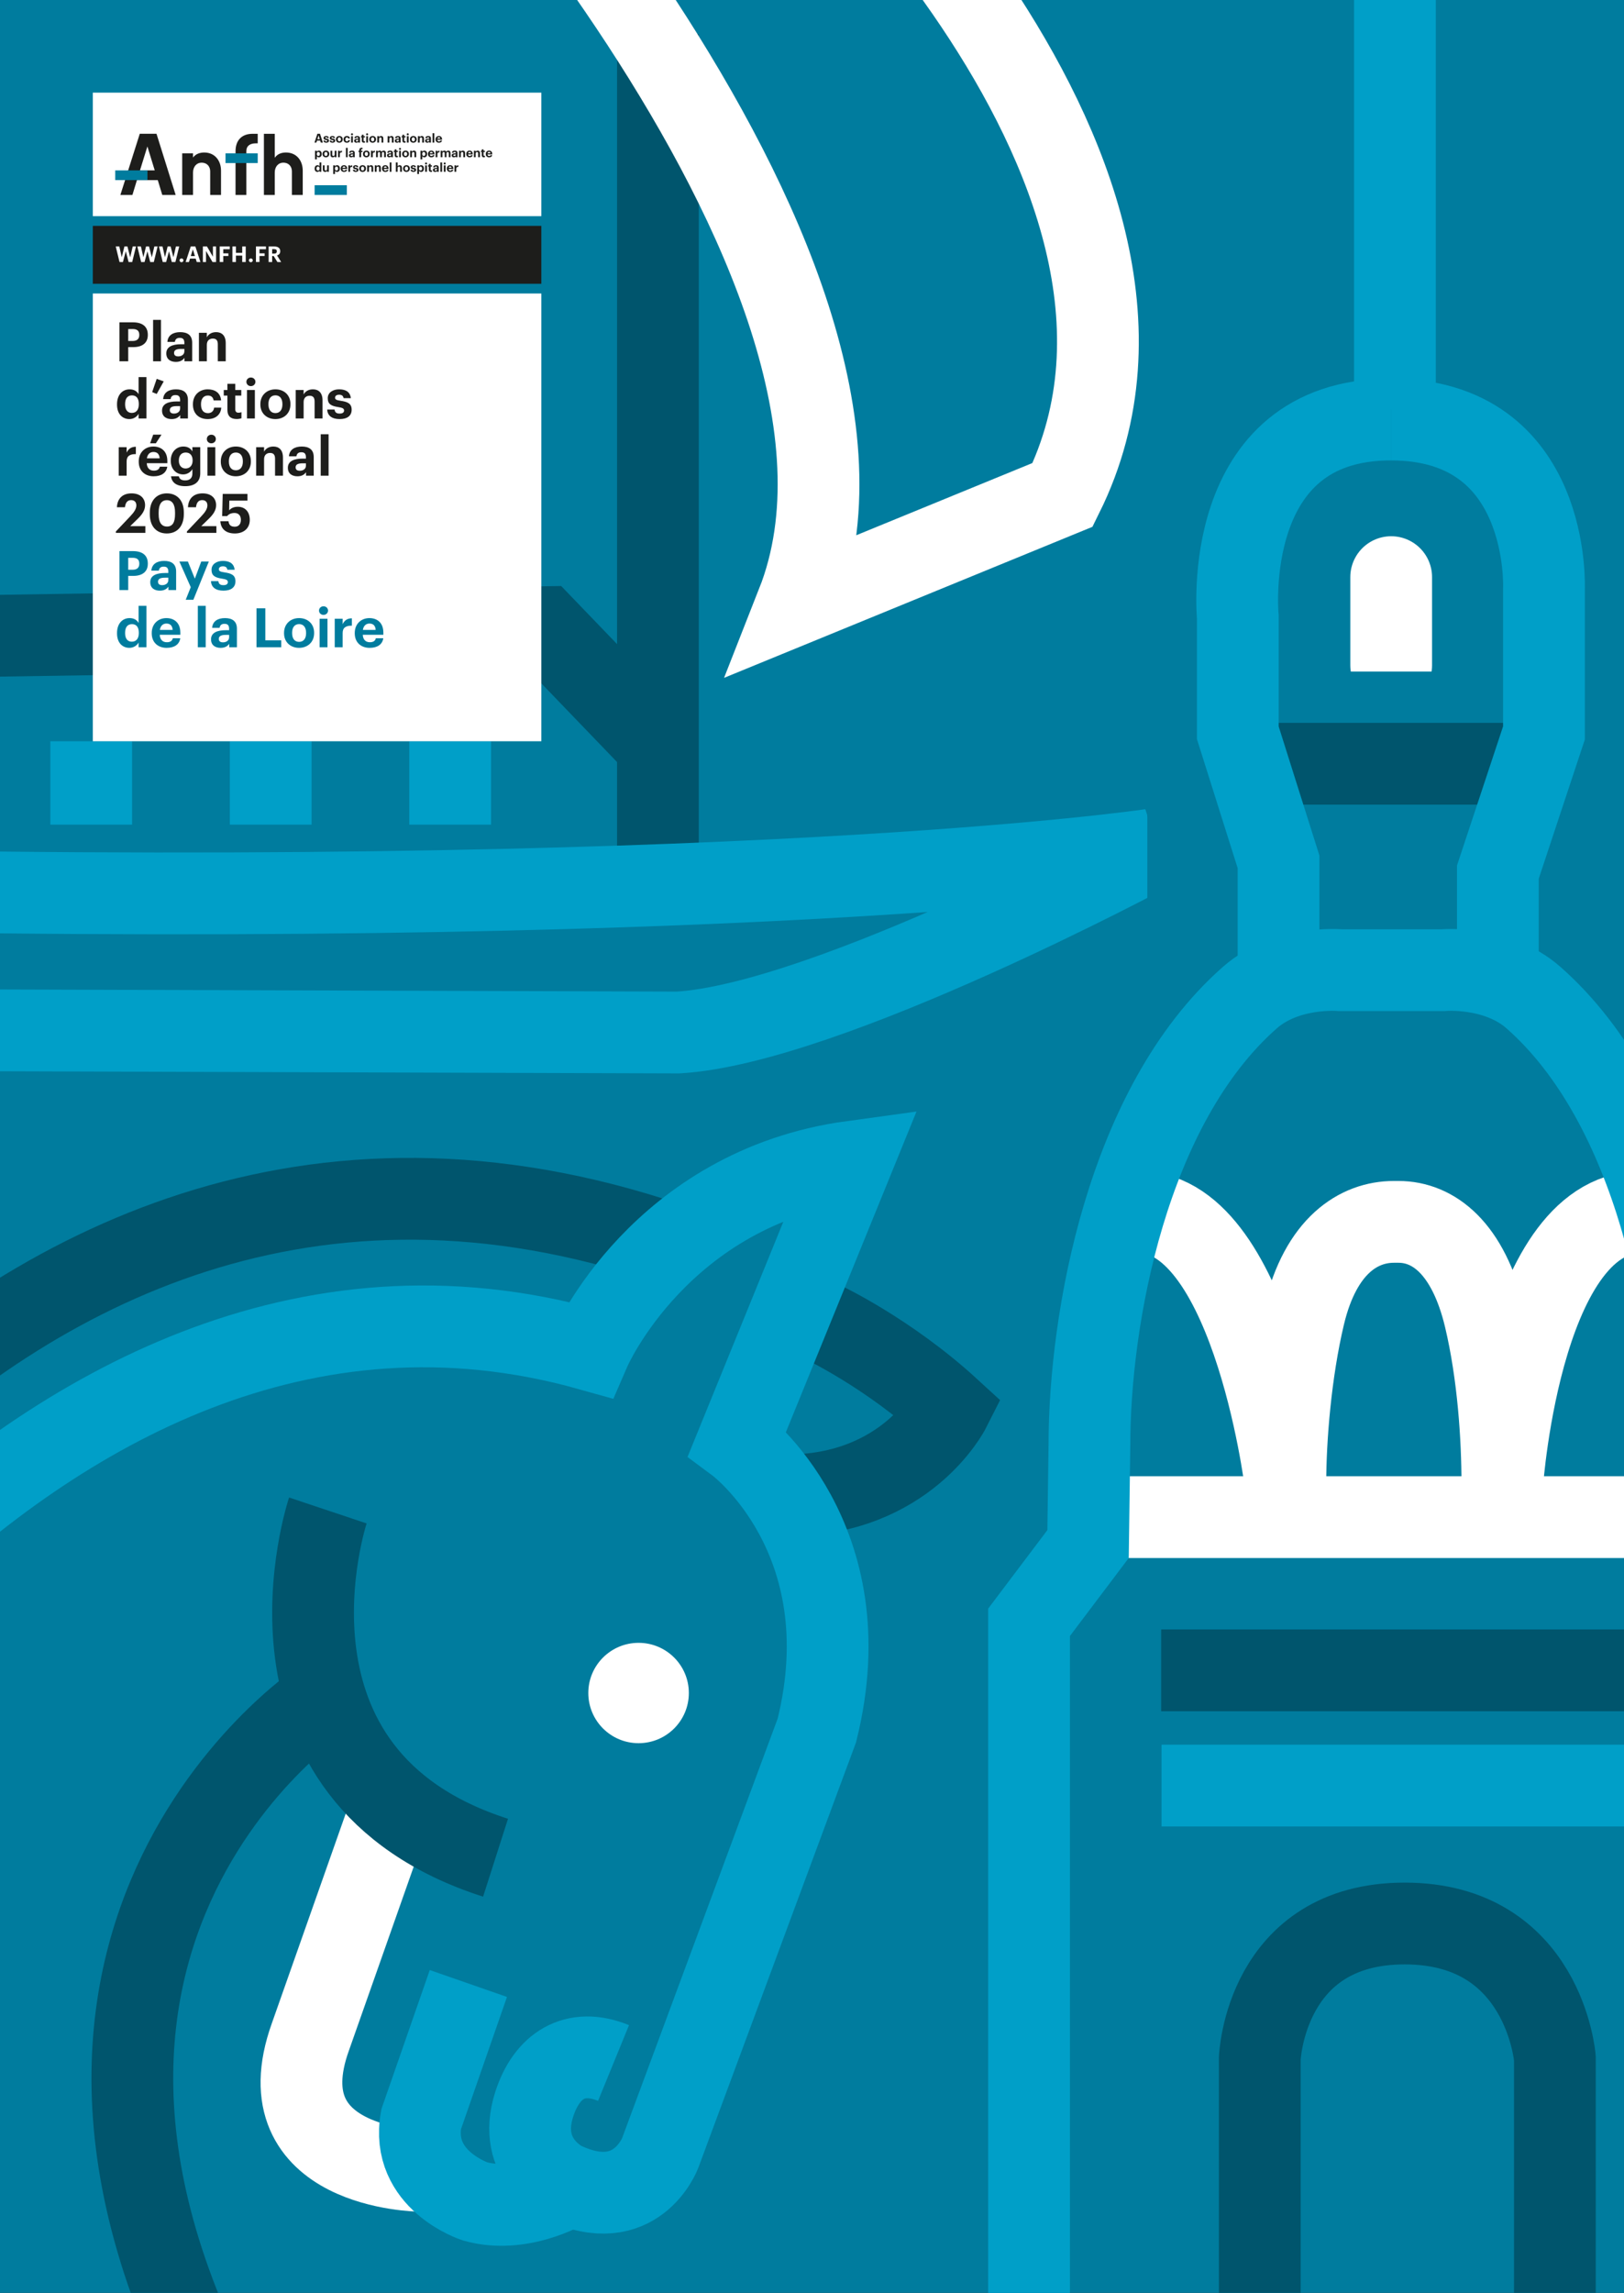 <?xml version="1.0" encoding="UTF-8"?>
<svg id="Calque_1" data-name="Calque 1" xmlns="http://www.w3.org/2000/svg" width="360" height="508" version="1.1" xmlns:xlink="http://www.w3.org/1999/xlink" viewBox="0 0 360 508">
  <rect x="0" y="0" width="360" height="508" fill="#333333" stroke="none"/>
  <defs>
    <clipPath id="clippath">
      <rect x="0" y="0" width="360" height="508" fill="none" stroke-width="0"/>
    </clipPath>
    <clipPath id="clippath-1">
      <rect x="0" y="0" width="360" height="508" fill="none" stroke-width="0"/>
    </clipPath>
    <clipPath id="clippath-2">
      <rect x="0" y="0" width="360" height="508" fill="none" stroke-width="0"/>
    </clipPath>
    <clipPath id="clippath-3">
      <rect x="0" y="0" width="360" height="508" fill="none" stroke-width="0"/>
    </clipPath>
    <clipPath id="clippath-4">
      <rect x="0" y="0" width="360" height="508" fill="none" stroke-width="0"/>
    </clipPath>
    <clipPath id="clippath-5">
      <rect x="0" y="0" width="360" height="508" fill="none" stroke-width="0"/>
    </clipPath>
    <clipPath id="clippath-6">
      <rect x="0" y="0" width="360" height="508" fill="none" stroke-width="0"/>
    </clipPath>
    <clipPath id="clippath-7">
      <rect x="0" y="0" width="360" height="508" fill="none" stroke-width="0"/>
    </clipPath>
  </defs>
  <g clip-path="url(#clippath)">
    <rect x="0" y="0" width="359.999" height="508" fill="#007c9e" stroke-width="0"/>
    <g clip-path="url(#clippath-1)">
      <line x1="309.222" y1="90.778" x2="309.222" y2="0" fill="none" stroke="#009fc8" stroke-width="18.122"/>
      <line x1="257.4" y1="370.079" x2="384" y2="370.079" fill="none" stroke="#00556d" stroke-width="18.122"/>
      <line x1="244.614" y1="336.137" x2="371.586" y2="336.137" fill="none" stroke="#fff" stroke-width="18.122"/>
      <path d="M250.214,268.668c26.877-3.502,34.72,59.818,34.72,59.818,0-9.647,1.159-24.477,4.161-37.091,3.696-15.53,12.177-20.678,19.877-20.678h1.046c7.699,0,15.449,5.735,19.144,21.265,3.002,12.614,3.871,26.856,3.871,36.504,0,0,4.469-63.319,33.117-59.818" fill="none" stroke="#fff" stroke-width="18.122"/>
      <path d="M279.264,512.932v-56.922s1.19-29.842,32.113-29.842,33.302,29.842,33.302,29.842v55.817" fill="none" stroke="#00556d" stroke-width="18.122"/>
      <path d="M307.709,252.974" fill="#009fc8" stroke-width="0"/>
    </g>
    <path d="M307.709,252.974" fill="none" stroke="#007c9e" stroke-width=".604"/>
    <g clip-path="url(#clippath-2)">
      <line x1="281.994" y1="169.214" x2="335.749" y2="169.214" fill="none" stroke="#00556d" stroke-linejoin="round" stroke-width="18.122"/>
      <path d="M388.971,530.407v-171.84l-13.177-16.471s-.276-20.517-.276-21.451c0-27.857-8.208-75.526-35.601-99.627-8.133-7.155-20.035-6.068-20.035-6.068h-22.773s-11.902-1.087-20.035,6.068c-27.248,23.973-35.577,71.258-35.577,99.182l-.3,21.897-13.083,17.338v172.996" fill="none" stroke="#009fc8" stroke-width="18.122"/>
      <path d="M283.422,217.265v-26.307l-9.032-28.61v-25.675s-4.205-43.728,33.933-43.728" fill="none" stroke="#009fc8" stroke-width="18.122"/>
      <path d="M332.038,212.963v-19.744l10.217-30.823v-31.919s1.715-37.531-33.933-37.531" fill="none" stroke="#009fc8" stroke-width="18.122"/>
    </g>
    <line x1="308.39" y1="127.868" x2="308.39" y2="147.408" fill="none" stroke="#fff" stroke-linecap="round" stroke-width="18.122"/>
    <rect x="296.176" y="148.79" width="24.467" height="10.498" fill="#007c9e" stroke-width="0"/>
    <g clip-path="url(#clippath-3)">
      <path d="M93.017,480.947s-34.699-.428-24.224-29.623l18.35-52.05" fill="none" stroke="#fff" stroke-width="18.122"/>
      <path d="M72.676,334.656s-19.633,58.749,37.175,76.936" fill="none" stroke="#00556d" stroke-width="18.122"/>
      <path d="M71.293,376.668s-87.379,57.838-9.936,174.89" fill="none" stroke="#00556d" stroke-width="18.122"/>
      <path d="M-96.647,408.908S-13.865,223.688,144.858,274.389" fill="none" stroke="#00556d" stroke-width="18.122"/>
      <path d="M182.054,292.78s14.639,6.802,28.453,19.462c0,0-9.659,19.071-36.075,19.071" fill="none" stroke="#00556d" stroke-width="18.122"/>
      <path d="M141.557,386.217c6.154,0,11.143-4.977,11.143-11.118s-4.989-11.118-11.143-11.118-11.143,4.977-11.143,11.118,4.989,11.118,11.143,11.118" fill="#fff" stroke-width="0"/>
      <path d="M-83.752,424.909S3.159,263.198,130.794,299.06c0,0,15.554-35.862,58.06-41.684l-25.408,62.35s28.258,20.995,17.631,63.671l-34.728,93.623s-5.332,14.181-21.52,6.532c0,0-10.372-4.951-6.409-17.317,2.747-8.571,9.042-12.654,17.586-9.16" fill="none" stroke="#009fc8" stroke-width="18.122"/>
      <path d="M125.293,484.746s-9.942,5.846-20.022,2.974c0,0-14.356-4.67-11.913-18.175l10.469-30.086" fill="none" stroke="#009fc8" stroke-width="18.122"/>
      <line x1="257.486" y1="395.61" x2="396.921" y2="395.61" fill="none" stroke="#009fc8" stroke-width="18.122"/>
      <line x1="20.22" y1="164.231" x2="20.22" y2="182.704" fill="none" stroke="#009fc8" stroke-width="18.122"/>
    </g>
    <line x1="60.006" y1="164.231" x2="60.006" y2="182.704" fill="none" stroke="#009fc8" stroke-width="18.122"/>
    <line x1="99.791" y1="164.231" x2="99.791" y2="182.704" fill="none" stroke="#009fc8" stroke-width="18.122"/>
    <g clip-path="url(#clippath-4)">
      <polyline points="145.845 191.088 145.845 165.185 120.598 138.955 -10.969 141.023 -19.07 191.088" fill="none" stroke="#00556d" stroke-width="18.122"/>
      <line x1="145.845" y1="161.514" x2="145.845" y2="7.546" fill="none" stroke="#00556d" stroke-width="18.122"/>
      <path d="M235.561,109.635c36.402-73.524-66.07-162.357-66.07-162.357l-84.261-14.268s121.37,124.838,91.485,200.739l58.846-24.114Z" fill="none" stroke="#fff" stroke-width="18.122"/>
      <path d="M-44.139,228.147l194.489.613c33.065-1.985,104.875-40.514,104.875-40.514,0,0-92.587,13.893-315.721,8.418" fill="none" stroke="#009fc8" stroke-width="18.122"/>
    </g>
    <rect x="254.333" y="179.445" width="6.253" height="25.315" fill="#007c9e" stroke-width="0"/>
    <rect x="20.572" y="20.525" width="99.428" height="27.367" fill="#fff" stroke-width="0"/>
    <rect x="20.572" y="65.026" width="99.428" height="99.205" fill="#fff" stroke-width="0"/>
    <g clip-path="url(#clippath-5)">
      <path d="M42.789,43.189h-2.401v-9.214h2.401v.921c.61-.792,1.496-1.105,2.493-1.105,2.29,0,3.713,1.732,3.713,4.036v5.362h-2.401v-5.215c0-1.087-.702-1.935-1.903-1.935-1.109,0-1.903.885-1.903,2.211v4.939Z" fill="#1d1d1b" stroke-width="0"/>
      <path d="M60.904,43.189h-2.401v-13.545h2.401v5.308c.591-.83,1.477-1.162,2.493-1.162,2.29,0,3.713,1.732,3.713,4.036v5.362h-2.402v-5.215c0-1.087-.702-1.935-1.902-1.935-1.109,0-1.903.885-1.903,2.211v4.939Z" fill="#1d1d1b" stroke-width="0"/>
    </g>
    <path d="M32.672,32.444l1.629,5.308h-3.273l1.644-5.308ZM38.938,43.188l-4.247-13.551h-3.705l-4.299,13.551h2.668l1-3.284h4.62l.996,3.284h2.967Z" fill="#1d1d1b" stroke-width="0"/>
    <g clip-path="url(#clippath-6)">
      <path d="M52.212,33.974v-.461c0-2.395,1.348-3.87,3.786-3.87h1.132v2.119h-.441c-1.182,0-2.077.498-2.077,1.732v9.693h-2.401v-7.052" fill="#1d1d1b" stroke-width="0"/>
    </g>
    <rect x="49.99" y="33.973" width="7.141" height="2.152" fill="#007c9e" stroke-width="0"/>
    <rect x="69.745" y="41.036" width="7.141" height="2.152" fill="#007c9e" stroke-width="0"/>
    <rect x="25.543" y="37.752" width="7.141" height="2.152" fill="#007c9e" stroke-width="0"/>
    <g clip-path="url(#clippath-7)">
      <path d="M100.744,38.063h.397v-.716c0-.273.17-.369.463-.366v-.369c-.233.003-.373.104-.463.295v-.273h-.397v1.429ZM99.457,37.194c.03-.202.151-.32.328-.32.189,0,.299.104.312.32h-.64ZM99.796,38.093c.392,0,.638-.172.685-.481h-.375c-.025.12-.115.2-.299.2-.216,0-.345-.137-.356-.375h1.032v-.109c0-.511-.329-.727-.698-.727-.416,0-.737.293-.737.743v.022c0,.457.315.727.747.727M98.572,36.44c.129,0,.227-.093.227-.216s-.099-.216-.227-.216c-.126,0-.225.093-.225.216s.099.216.225.216M98.378,38.063h.394v-1.429h-.394v1.429ZM97.611,38.063h.394v-2.077h-.394v2.077ZM96.559,37.817c-.145,0-.208-.069-.208-.173,0-.153.134-.202.364-.202h.154v.12c0,.159-.134.255-.31.255M96.441,38.093c.225,0,.351-.087.433-.202v.172h.386v-.932c0-.388-.249-.53-.599-.53s-.619.15-.644.489h.376c.016-.123.088-.202.244-.202.181,0,.233.093.233.262v.057h-.161c-.438,0-.745.126-.745.459,0,.301.219.427.479.427M95.532,38.09c.106,0,.186-.019.241-.038v-.306c-.047.019-.09.027-.151.027-.101,0-.158-.054-.158-.17v-.688h.301v-.281h-.301v-.309h-.395v.309h-.183v.281h.183v.724c0,.298.162.451.463.451M94.445,36.44c.129,0,.227-.093.227-.216s-.099-.216-.227-.216c-.126,0-.225.093-.225.216s.099.216.225.216M94.25,38.063h.394v-1.429h-.394v1.429ZM93.232,37.784c-.217,0-.354-.139-.354-.426v-.022c0-.287.143-.431.351-.431.2,0,.342.142.342.431v.022c0,.279-.12.426-.339.426M92.494,38.549h.397v-.705c.074.139.235.249.457.249.356,0,.625-.265.625-.738v-.022c0-.473-.274-.733-.625-.733-.21,0-.378.12-.457.257v-.224h-.397v1.915ZM91.64,38.093c.378,0,.603-.161.603-.47,0-.306-.197-.396-.556-.448-.208-.03-.276-.065-.276-.156,0-.088.074-.147.203-.147.137,0,.203.054.224.172h.365c-.036-.328-.274-.443-.592-.443-.293,0-.567.148-.567.445,0,.279.148.389.529.446.206.03.29.071.29.169s-.071.156-.224.156c-.173,0-.236-.074-.252-.203h-.37c.013.309.238.478.624.478M90.098,38.093c.431,0,.756-.287.756-.738v-.022c0-.445-.323-.733-.753-.733s-.756.293-.756.741v.022c0,.445.326.73.753.73M90.101,37.792c-.224,0-.351-.164-.351-.437v-.022c0-.273.132-.432.351-.432.222,0,.351.164.351.437v.019c0,.27-.129.434-.351.434M87.748,38.063h.397v-.825c0-.21.129-.314.299-.314.175,0,.252.093.252.287v.853h.397v-.91c0-.383-.2-.552-.482-.552-.238,0-.394.118-.466.259v-.874h-.397v2.077ZM86.384,38.063h.394v-2.077h-.394v2.077ZM85.086,37.194c.03-.202.151-.32.328-.32.189,0,.299.104.312.32h-.64ZM85.425,38.093c.392,0,.639-.172.685-.481h-.375c-.025.12-.115.2-.299.2-.216,0-.345-.137-.356-.375h1.032v-.109c0-.511-.328-.727-.698-.727-.416,0-.737.293-.737.743v.022c0,.457.315.727.747.727M83.081,38.063h.397v-.825c0-.21.129-.314.299-.314.175,0,.252.093.252.287v.853h.397v-.91c0-.383-.2-.552-.482-.552-.238,0-.394.118-.466.259v-.226h-.397v1.429ZM81.396,38.063h.397v-.825c0-.21.129-.314.299-.314.175,0,.252.093.252.287v.853h.397v-.91c0-.383-.2-.552-.482-.552-.238,0-.394.118-.466.259v-.226h-.397v1.429ZM80.375,38.093c.43,0,.756-.287.756-.738v-.022c0-.445-.323-.733-.753-.733s-.756.293-.756.741v.022c0,.445.325.73.753.73M80.378,37.792c-.225,0-.351-.164-.351-.437v-.022c0-.273.131-.432.351-.432.221,0,.35.164.35.437v.019c0,.27-.129.434-.35.434M78.855,38.093c.378,0,.603-.161.603-.47,0-.306-.197-.396-.556-.448-.208-.03-.276-.065-.276-.156,0-.088.074-.147.203-.147.137,0,.203.054.225.172h.364c-.036-.328-.274-.443-.591-.443-.293,0-.567.148-.567.445,0,.279.148.389.529.446.206.03.29.071.29.169s-.071.156-.224.156c-.172,0-.236-.074-.252-.203h-.37c.013.309.238.478.624.478M77.215,38.063h.397v-.716c0-.273.17-.369.463-.366v-.369c-.233.003-.373.104-.463.295v-.273h-.397v1.429ZM75.927,37.194c.03-.202.151-.32.329-.32.189,0,.298.104.312.32h-.641ZM76.267,38.093c.391,0,.638-.172.685-.481h-.376c-.024.12-.115.2-.298.2-.217,0-.345-.137-.356-.375h1.032v-.109c0-.511-.328-.727-.698-.727-.417,0-.737.293-.737.743v.022c0,.457.315.727.748.727M74.599,37.784c-.217,0-.354-.139-.354-.426v-.022c0-.287.143-.431.351-.431.2,0,.342.142.342.431v.022c0,.279-.12.426-.339.426M73.862,38.549h.397v-.705c.074.139.235.249.457.249.356,0,.625-.265.625-.738v-.022c0-.473-.274-.733-.625-.733-.21,0-.378.12-.457.257v-.224h-.397v1.915ZM72.054,38.093c.236,0,.381-.109.455-.254v.224h.394v-1.429h-.394v.839c0,.211-.131.314-.299.314-.169,0-.249-.093-.249-.287v-.866h-.394v.921c0,.374.208.538.487.538M70.488,37.784c-.197,0-.334-.139-.334-.424v-.022c0-.284.123-.434.345-.434.217,0,.342.145.342.429v.022c0,.29-.145.429-.353.429M70.37,38.093c.211,0,.386-.123.46-.268v.238h.394v-2.077h-.394v.861c-.079-.145-.222-.246-.452-.246-.359,0-.63.276-.63.746v.022c0,.475.274.724.622.724" fill="#1d1d1b" stroke-width="0"/>
      <path d="M108.087,33.958c.03-.202.151-.32.328-.32.189,0,.299.104.313.32h-.641ZM108.426,34.857c.392,0,.639-.173.685-.481h-.376c-.025.12-.115.199-.298.199-.217,0-.345-.136-.356-.374h1.032v-.109c0-.511-.328-.727-.699-.727-.416,0-.737.292-.737.743v.022c0,.456.315.727.747.727M107.257,34.854c.106,0,.186-.019.241-.038v-.306c-.047.019-.09.027-.151.027-.102,0-.159-.055-.159-.17v-.688h.302v-.282h-.302v-.309h-.394v.309h-.183v.282h.183v.724c0,.298.161.451.463.451M105.049,34.827h.397v-.825c0-.211.129-.314.299-.314.175,0,.252.093.252.287v.853h.397v-.91c0-.383-.2-.552-.482-.552-.238,0-.394.118-.466.259v-.227h-.397v1.429ZM103.763,33.958c.03-.202.151-.32.328-.32.189,0,.299.104.312.32h-.64ZM104.102,34.857c.392,0,.639-.173.685-.481h-.376c-.025.12-.115.199-.299.199-.216,0-.345-.136-.356-.374h1.032v-.109c0-.511-.328-.727-.698-.727-.416,0-.737.292-.737.743v.022c0,.456.315.727.747.727M101.758,34.827h.397v-.825c0-.211.129-.314.299-.314.175,0,.252.093.252.287v.853h.397v-.91c0-.383-.2-.552-.482-.552-.238,0-.394.118-.466.259v-.227h-.397v1.429ZM100.717,34.581c-.145,0-.209-.068-.209-.172,0-.153.134-.202.365-.202h.153v.12c0,.159-.134.254-.309.254M100.599,34.857c.224,0,.351-.087.432-.202v.172h.386v-.932c0-.389-.249-.53-.6-.53s-.619.15-.643.489h.375c.017-.123.088-.203.244-.203.181,0,.233.093.233.262v.057h-.161c-.438,0-.745.126-.745.459,0,.3.22.427.48.427M97.685,34.827h.397v-.845c0-.194.123-.292.276-.292.14,0,.225.082.225.265v.872h.394v-.845c0-.194.123-.292.276-.292.143,0,.225.082.225.265v.872h.394v-.915c0-.38-.206-.547-.471-.547-.181,0-.367.077-.482.249-.069-.17-.211-.249-.4-.249-.213,0-.366.118-.438.252v-.219h-.397v1.429ZM96.565,34.827h.397v-.716c0-.273.169-.369.463-.366v-.369c-.233.003-.373.104-.463.295v-.273h-.397v1.429ZM95.277,33.958c.03-.202.151-.32.329-.32.189,0,.298.104.312.32h-.641ZM95.617,34.857c.391,0,.638-.173.685-.481h-.375c-.025.12-.116.199-.299.199-.217,0-.345-.136-.356-.374h1.033v-.109c0-.511-.329-.727-.698-.727-.417,0-.737.292-.737.743v.022c0,.456.315.727.748.727M93.949,34.548c-.217,0-.353-.139-.353-.427v-.022c0-.287.142-.431.35-.431.2,0,.342.142.342.431v.022c0,.279-.12.427-.339.427M93.212,35.313h.397v-.705c.074.139.236.249.457.249.356,0,.625-.265.625-.738v-.022c0-.473-.274-.733-.625-.733-.21,0-.377.12-.457.257v-.224h-.397v1.916ZM90.92,34.827h.397v-.825c0-.211.128-.314.298-.314.175,0,.252.093.252.287v.853h.397v-.91c0-.383-.2-.552-.483-.552-.238,0-.394.118-.465.259v-.227h-.397v1.429ZM89.898,34.857c.43,0,.756-.287.756-.738v-.022c0-.446-.324-.733-.754-.733s-.756.292-.756.74v.022c0,.446.326.73.754.73M89.901,34.556c-.224,0-.351-.164-.351-.437v-.022c0-.273.132-.432.351-.432.222,0,.351.164.351.437v.019c0,.271-.129.434-.351.434M88.668,33.204c.129,0,.227-.093.227-.216s-.099-.216-.227-.216c-.126,0-.224.093-.224.216s.099.216.224.216M88.474,34.827h.394v-1.429h-.394v1.429ZM87.953,34.854c.107,0,.186-.019.241-.038v-.306c-.047.019-.091.027-.151.027-.102,0-.159-.055-.159-.17v-.688h.301v-.282h-.301v-.309h-.394v.309h-.184v.282h.184v.724c0,.298.161.451.463.451M86.39,34.581c-.145,0-.208-.068-.208-.172,0-.153.134-.202.364-.202h.154v.12c0,.159-.134.254-.31.254M86.272,34.857c.225,0,.351-.087.433-.202v.172h.386v-.932c0-.389-.249-.53-.599-.53s-.619.15-.644.489h.376c.016-.123.088-.203.244-.203.181,0,.233.093.233.262v.057h-.161c-.438,0-.745.126-.745.459,0,.3.219.427.479.427M83.358,34.827h.397v-.845c0-.194.123-.292.277-.292.14,0,.224.082.224.265v.872h.394v-.845c0-.194.123-.292.277-.292.142,0,.224.082.224.265v.872h.394v-.915c0-.38-.205-.547-.471-.547-.181,0-.367.077-.482.249-.068-.17-.211-.249-.4-.249-.213,0-.367.118-.438.252v-.219h-.397v1.429ZM82.237,34.827h.397v-.716c0-.273.17-.369.463-.366v-.369c-.233.003-.373.104-.463.295v-.273h-.397v1.429ZM81.216,34.857c.43,0,.756-.287.756-.738v-.022c0-.446-.323-.733-.753-.733s-.756.292-.756.74v.022c0,.446.325.73.753.73M81.219,34.556c-.225,0-.351-.164-.351-.437v-.022c0-.273.131-.432.351-.432.221,0,.35.164.35.437v.019c0,.271-.129.434-.35.434M79.655,34.827h.394v-1.148h.312v-.282h-.312v-.175c0-.109.052-.188.178-.188.057,0,.107.011.145.025v-.298c-.063-.019-.12-.027-.206-.027-.317,0-.512.167-.512.5v.164h-.189v.282h.189v1.148ZM77.94,34.581c-.146,0-.209-.068-.209-.172,0-.153.134-.202.365-.202h.153v.12c0,.159-.134.254-.309.254M77.823,34.857c.224,0,.35-.087.432-.202v.172h.386v-.932c0-.389-.249-.53-.6-.53s-.619.15-.643.489h.375c.016-.123.088-.203.244-.203.181,0,.233.093.233.262v.057h-.161c-.438,0-.745.126-.745.459,0,.3.22.427.48.427M76.68,34.827h.394v-2.077h-.394v2.077ZM74.941,34.827h.397v-.716c0-.273.17-.369.463-.366v-.369c-.232.003-.372.104-.463.295v-.273h-.397v1.429ZM73.742,34.857c.235,0,.38-.109.455-.254v.224h.394v-1.429h-.394v.839c0,.21-.132.314-.299.314-.17,0-.249-.093-.249-.287v-.867h-.394v.921c0,.374.208.538.487.538M72.243,34.857c.43,0,.756-.287.756-.738v-.022c0-.446-.323-.733-.753-.733s-.756.292-.756.74v.022c0,.446.326.73.753.73M72.246,34.556c-.224,0-.351-.164-.351-.437v-.022c0-.273.132-.432.351-.432.222,0,.351.164.351.437v.019c0,.271-.129.434-.351.434M70.57,34.548c-.216,0-.353-.139-.353-.427v-.022c0-.287.143-.431.351-.431.2,0,.342.142.342.431v.022c0,.279-.12.427-.34.427M69.833,35.313h.397v-.705c.074.139.235.249.457.249.356,0,.625-.265.625-.738v-.022c0-.473-.274-.733-.625-.733-.211,0-.378.12-.457.257v-.224h-.397v1.916Z" fill="#1d1d1b" stroke-width="0"/>
      <path d="M96.956,30.722c.03-.202.151-.32.329-.32.189,0,.298.104.312.32h-.641ZM97.296,31.621c.391,0,.638-.173.685-.481h-.375c-.025.12-.116.199-.299.199-.217,0-.345-.136-.356-.374h1.033v-.109c0-.511-.329-.727-.698-.727-.417,0-.737.293-.737.743v.022c0,.456.315.727.748.727M95.88,31.59h.394v-2.077h-.394v2.077ZM94.828,31.344c-.145,0-.208-.068-.208-.172,0-.153.134-.202.364-.202h.154v.12c0,.159-.134.254-.31.254M94.711,31.621c.224,0,.35-.088.432-.202v.172h.386v-.932c0-.389-.249-.53-.6-.53s-.619.15-.643.489h.375c.016-.123.088-.202.244-.202.181,0,.233.093.233.262v.057h-.161c-.438,0-.745.126-.745.459,0,.3.219.427.48.427M92.64,31.59h.397v-.825c0-.21.129-.314.299-.314.175,0,.252.093.252.287v.853h.397v-.91c0-.383-.2-.552-.482-.552-.238,0-.394.118-.466.259v-.227h-.397v1.429ZM91.618,31.621c.43,0,.756-.287.756-.738v-.022c0-.445-.323-.733-.753-.733s-.756.293-.756.74v.022c0,.445.326.73.753.73M91.621,31.32c-.224,0-.351-.164-.351-.437v-.022c0-.273.132-.432.351-.432.222,0,.351.164.351.437v.019c0,.271-.129.435-.351.435M90.388,29.967c.129,0,.227-.093.227-.216s-.099-.216-.227-.216c-.126,0-.224.093-.224.216s.099.216.224.216M90.194,31.59h.394v-1.429h-.394v1.429ZM89.674,31.618c.107,0,.186-.019.241-.038v-.306c-.047.019-.09.027-.151.027-.101,0-.158-.055-.158-.17v-.688h.301v-.282h-.301v-.308h-.394v.308h-.184v.282h.184v.724c0,.298.161.451.463.451M88.11,31.344c-.145,0-.208-.068-.208-.172,0-.153.134-.202.364-.202h.154v.12c0,.159-.134.254-.31.254M87.992,31.621c.225,0,.351-.088.433-.202v.172h.386v-.932c0-.389-.249-.53-.6-.53s-.619.15-.643.489h.376c.016-.123.088-.202.244-.202.181,0,.233.093.233.262v.057h-.162c-.438,0-.744.126-.744.459,0,.3.219.427.479.427M85.921,31.59h.397v-.825c0-.21.129-.314.299-.314.175,0,.252.093.252.287v.853h.397v-.91c0-.383-.2-.552-.482-.552-.238,0-.394.118-.466.259v-.227h-.397v1.429ZM83.629,31.59h.397v-.825c0-.21.129-.314.299-.314.175,0,.252.093.252.287v.853h.397v-.91c0-.383-.2-.552-.482-.552-.238,0-.394.118-.466.259v-.227h-.397v1.429ZM82.607,31.621c.43,0,.756-.287.756-.738v-.022c0-.445-.323-.733-.753-.733s-.756.293-.756.74v.022c0,.445.326.73.753.73M82.61,31.32c-.224,0-.351-.164-.351-.437v-.022c0-.273.132-.432.351-.432.222,0,.351.164.351.437v.019c0,.271-.129.435-.351.435M81.377,29.967c.129,0,.227-.093.227-.216s-.099-.216-.227-.216c-.126,0-.224.093-.224.216s.099.216.224.216M81.183,31.59h.394v-1.429h-.394v1.429ZM80.663,31.618c.107,0,.186-.019.241-.038v-.306c-.047.019-.09.027-.151.027-.101,0-.158-.055-.158-.17v-.688h.301v-.282h-.301v-.308h-.394v.308h-.184v.282h.184v.724c0,.298.161.451.463.451M79.099,31.344c-.145,0-.208-.068-.208-.172,0-.153.134-.202.364-.202h.154v.12c0,.159-.134.254-.31.254M78.981,31.621c.225,0,.351-.088.433-.202v.172h.386v-.932c0-.389-.249-.53-.599-.53s-.619.15-.644.489h.376c.016-.123.088-.202.244-.202.181,0,.233.093.233.262v.057h-.162c-.438,0-.744.126-.744.459,0,.3.219.427.479.427M78.031,29.967c.129,0,.227-.093.227-.216s-.099-.216-.227-.216c-.126,0-.225.093-.225.216s.099.216.225.216M77.836,31.59h.394v-1.429h-.394v1.429ZM76.891,31.621c.416,0,.663-.235.685-.574h-.359c-.019.183-.148.276-.307.276-.221,0-.35-.147-.35-.434v-.022c0-.273.137-.427.342-.427.161,0,.263.077.29.243h.375c-.036-.41-.342-.555-.674-.555-.408,0-.74.281-.74.743v.022c0,.468.318.727.737.727M75.22,31.621c.43,0,.756-.287.756-.738v-.022c0-.445-.323-.733-.753-.733s-.756.293-.756.74v.022c0,.445.326.73.753.73M75.223,31.32c-.225,0-.351-.164-.351-.437v-.022c0-.273.131-.432.351-.432.221,0,.35.164.35.437v.019c0,.271-.129.435-.35.435M73.701,31.621c.378,0,.602-.161.602-.47,0-.306-.197-.396-.556-.448-.209-.03-.277-.066-.277-.156,0-.088.074-.148.203-.148.137,0,.203.055.225.173h.364c-.036-.328-.274-.443-.591-.443-.293,0-.567.148-.567.445,0,.279.148.388.529.445.206.03.29.071.29.17s-.071.156-.224.156c-.172,0-.235-.074-.252-.202h-.37c.014.309.238.479.625.479M72.325,31.621c.378,0,.602-.161.602-.47,0-.306-.197-.396-.556-.448-.208-.03-.276-.066-.276-.156,0-.088.074-.148.203-.148.137,0,.203.055.224.173h.364c-.035-.328-.273-.443-.591-.443-.293,0-.567.148-.567.445,0,.279.148.388.529.445.205.03.29.071.29.17s-.071.156-.225.156c-.172,0-.235-.074-.252-.202h-.37c.014.309.238.479.625.479M70.622,29.997l.258.844h-.518l.26-.844ZM69.715,31.59h.416l.134-.434h.709l.134.434h.463l-.636-1.954h-.578l-.643,1.954Z" fill="#1d1d1b" stroke-width="0"/>
    </g>
    <rect x="20.572" y="50.045" width="99.428" height="12.828" fill="#1d1d1b" stroke-width="0"/>
    <g>
      <path d="M25.654,54.608h.793l.542,2.382.59-2.382h.667l.614,2.396.561-2.396h.726l-.842,3.448h-.798l-.624-2.382-.634,2.382h-.754l-.842-3.448Z" fill="#fff" stroke-width="0"/>
      <path d="M30.444,54.608h.793l.542,2.382.59-2.382h.667l.614,2.396.561-2.396h.726l-.842,3.448h-.798l-.624-2.382-.634,2.382h-.754l-.842-3.448Z" fill="#fff" stroke-width="0"/>
      <path d="M35.233,54.608h.793l.542,2.382.59-2.382h.667l.614,2.396.561-2.396h.726l-.842,3.448h-.798l-.624-2.382-.634,2.382h-.754l-.842-3.448Z" fill="#fff" stroke-width="0"/>
      <path d="M39.801,57.675c0-.231.188-.419.43-.419.247,0,.436.188.436.419,0,.236-.188.424-.436.424-.242,0-.43-.188-.43-.424Z" fill="#fff" stroke-width="0"/>
      <path d="M42.287,54.608h1.021l1.122,3.448h-.817l-.237-.767h-1.253l-.237.767h-.735l1.137-3.448ZM42.292,56.734h.914l-.455-1.49-.459,1.49Z" fill="#fff" stroke-width="0"/>
      <path d="M44.973,54.608h.909l1.316,2.271v-2.271h.696v3.448h-.784l-1.441-2.454v2.454h-.696v-3.448Z" fill="#fff" stroke-width="0"/>
      <path d="M48.708,54.608h2.22v.613h-1.437v.911h1.137v.588h-1.137v1.335h-.784v-3.448Z" fill="#fff" stroke-width="0"/>
      <path d="M51.519,54.608h.784v1.408h1.388v-1.408h.783v3.448h-.783v-1.422h-1.388v1.422h-.784v-3.448Z" fill="#fff" stroke-width="0"/>
      <path d="M55.171,57.675c0-.231.188-.419.43-.419.247,0,.436.188.436.419,0,.236-.188.424-.436.424-.242,0-.43-.188-.43-.424Z" fill="#fff" stroke-width="0"/>
      <path d="M56.739,54.608h2.22v.613h-1.437v.911h1.137v.588h-1.137v1.335h-.784v-3.448Z" fill="#fff" stroke-width="0"/>
      <path d="M59.549,54.608h1.238c.817,0,1.335.333,1.335,1.046v.02c0,.521-.305.795-.711.916l.914,1.466h-.832l-.827-1.331h-.338v1.331h-.779v-3.448ZM60.768,56.194c.392,0,.59-.164.59-.497v-.019c0-.352-.213-.473-.59-.473h-.44v.988h.44Z" fill="#fff" stroke-width="0"/>
    </g>
    <g>
      <path d="M26.475,71.416h2.989c2.105,0,3.303.929,3.303,2.752v.048c0,1.822-1.271,2.691-3.243,2.691h-1.101v3.138h-1.948v-8.63ZM29.415,75.544c.956,0,1.464-.458,1.464-1.315v-.048c0-.917-.533-1.28-1.464-1.28h-.992v2.644h.992Z" fill="#1d1d1b" stroke-width="0"/>
      <path d="M33.937,70.873h1.743v9.173h-1.743v-9.173Z" fill="#1d1d1b" stroke-width="0"/>
      <path d="M36.864,78.296c0-1.473,1.355-2.028,3.292-2.028h.714v-.253c0-.749-.23-1.159-1.028-1.159-.69,0-1.004.35-1.077.893h-1.658c.109-1.497,1.295-2.161,2.844-2.161s2.65.628,2.65,2.342v4.116h-1.706v-.76c-.363.507-.92.893-1.912.893-1.149,0-2.118-.555-2.118-1.883ZM40.869,77.837v-.531h-.678c-1.016,0-1.609.217-1.609.893,0,.458.278.76.92.76.774,0,1.367-.422,1.367-1.123Z" fill="#1d1d1b" stroke-width="0"/>
      <path d="M44.097,73.733h1.754v1.002c.315-.628,1.004-1.147,2.057-1.147,1.247,0,2.13.749,2.13,2.438v4.019h-1.755v-3.766c0-.857-.339-1.268-1.113-1.268-.75,0-1.319.459-1.319,1.388v3.645h-1.754v-6.312Z" fill="#1d1d1b" stroke-width="0"/>
    </g>
    <g>
      <path d="M25.942,89.652v-.096c0-2.076,1.198-3.295,2.783-3.295,1.017,0,1.646.447,1.997,1.086v-3.802h1.743v9.173h-1.743v-1.05c-.327.64-1.101,1.183-2.033,1.183-1.537,0-2.747-1.099-2.747-3.199ZM30.771,89.592v-.097c0-1.255-.557-1.895-1.513-1.895-.98,0-1.525.664-1.525,1.919v.096c0,1.255.605,1.871,1.477,1.871.919,0,1.561-.616,1.561-1.895Z" fill="#1d1d1b" stroke-width="0"/>
      <path d="M33.731,86.876l1.004-2.933,1.561.556-1.561,2.788-1.004-.411Z" fill="#1d1d1b" stroke-width="0"/>
      <path d="M35.92,90.968c0-1.473,1.355-2.028,3.292-2.028h.714v-.253c0-.749-.23-1.159-1.028-1.159-.69,0-1.004.35-1.077.893h-1.658c.109-1.497,1.295-2.161,2.844-2.161s2.65.628,2.65,2.342v4.116h-1.706v-.76c-.363.507-.92.893-1.912.893-1.149,0-2.118-.555-2.118-1.883ZM39.926,90.509v-.531h-.678c-1.016,0-1.609.217-1.609.893,0,.458.278.76.92.76.774,0,1.367-.422,1.367-1.123Z" fill="#1d1d1b" stroke-width="0"/>
      <path d="M42.767,89.64v-.097c0-2.04,1.464-3.283,3.267-3.283,1.464,0,2.819.64,2.977,2.45h-1.658c-.121-.736-.569-1.074-1.283-1.074-.907,0-1.512.676-1.512,1.883v.096c0,1.268.568,1.919,1.549,1.919.702,0,1.271-.411,1.355-1.219h1.585c-.097,1.497-1.186,2.535-3.025,2.535-1.851,0-3.255-1.146-3.255-3.21Z" fill="#1d1d1b" stroke-width="0"/>
      <path d="M50.411,90.847v-3.199h-.811v-1.243h.811v-1.364h1.743v1.364h1.331v1.243h-1.331v3.042c0,.507.254.749.702.749.266,0,.46-.036.666-.121v1.352c-.242.084-.593.169-1.065.169-1.331,0-2.045-.676-2.045-1.991Z" fill="#1d1d1b" stroke-width="0"/>
      <path d="M54.62,84.595c0-.543.436-.953.992-.953.568,0,1.004.41,1.004.953s-.436.954-1.004.954c-.557,0-.992-.41-.992-.954ZM54.753,86.405h1.743v6.312h-1.743v-6.312Z" fill="#1d1d1b" stroke-width="0"/>
      <path d="M57.716,89.628v-.097c0-1.979,1.44-3.271,3.34-3.271s3.327,1.268,3.327,3.235v.097c0,1.991-1.439,3.259-3.339,3.259-1.888,0-3.328-1.255-3.328-3.223ZM62.604,89.604v-.084c0-1.207-.569-1.931-1.549-1.931-.968,0-1.549.7-1.549,1.907v.097c0,1.207.557,1.931,1.549,1.931.98,0,1.549-.724,1.549-1.919Z" fill="#1d1d1b" stroke-width="0"/>
      <path d="M65.554,86.405h1.754v1.002c.315-.628,1.004-1.147,2.057-1.147,1.247,0,2.13.749,2.13,2.438v4.019h-1.755v-3.766c0-.857-.339-1.268-1.113-1.268-.75,0-1.319.459-1.319,1.388v3.645h-1.754v-6.312Z" fill="#1d1d1b" stroke-width="0"/>
      <path d="M72.532,90.738h1.634c.072.567.351.893,1.113.893.677,0,.992-.253.992-.688s-.375-.615-1.283-.748c-1.682-.253-2.335-.736-2.335-1.967,0-1.316,1.21-1.968,2.505-1.968,1.403,0,2.456.507,2.614,1.956h-1.609c-.097-.519-.387-.76-.992-.76-.569,0-.896.265-.896.651,0,.398.302.555,1.222.688,1.585.229,2.456.628,2.456,1.979,0,1.364-.992,2.076-2.662,2.076-1.706,0-2.698-.749-2.759-2.112Z" fill="#1d1d1b" stroke-width="0"/>
    </g>
    <g>
      <path d="M26.317,99.077h1.754v1.207c.399-.845,1.017-1.292,2.045-1.304v1.629c-1.294-.012-2.045.411-2.045,1.618v3.162h-1.754v-6.312Z" fill="#1d1d1b" stroke-width="0"/>
      <path d="M30.756,102.312v-.097c0-1.992,1.416-3.283,3.255-3.283,1.634,0,3.085.954,3.085,3.211v.482h-4.562c.048,1.05.617,1.654,1.573,1.654.811,0,1.21-.35,1.319-.881h1.658c-.206,1.364-1.295,2.125-3.025,2.125-1.912,0-3.303-1.195-3.303-3.21ZM35.391,101.551c-.061-.953-.544-1.412-1.379-1.412-.787,0-1.319.519-1.452,1.412h2.832ZM33.963,96.301h1.839l-1.258,1.919h-1.271l.689-1.919Z" fill="#1d1d1b" stroke-width="0"/>
      <path d="M37.904,105.522h1.743c.109.555.508.917,1.403.917,1.065,0,1.597-.556,1.597-1.545v-.954c-.351.615-1.101,1.17-2.033,1.17-1.537,0-2.759-1.146-2.759-3.017v-.084c0-1.811,1.21-3.078,2.783-3.078,1.028,0,1.646.447,2.008,1.086v-.941h1.743v5.818c-.012,1.871-1.258,2.824-3.34,2.824-2.045,0-2.977-.893-3.146-2.197ZM42.696,102.07v-.084c0-1.074-.569-1.726-1.525-1.726-.98,0-1.524.7-1.524,1.738v.097c0,1.05.617,1.702,1.488,1.702.919,0,1.561-.652,1.561-1.726Z" fill="#1d1d1b" stroke-width="0"/>
      <path d="M45.851,97.267c0-.543.436-.953.992-.953.568,0,1.004.41,1.004.953s-.436.954-1.004.954c-.557,0-.992-.41-.992-.954ZM45.984,99.077h1.743v6.312h-1.743v-6.312Z" fill="#1d1d1b" stroke-width="0"/>
      <path d="M48.947,102.3v-.097c0-1.979,1.44-3.271,3.34-3.271s3.327,1.268,3.327,3.235v.097c0,1.991-1.44,3.259-3.339,3.259-1.888,0-3.328-1.255-3.328-3.223ZM53.835,102.276v-.084c0-1.207-.569-1.931-1.549-1.931-.968,0-1.549.7-1.549,1.907v.097c0,1.207.557,1.931,1.549,1.931.98,0,1.549-.724,1.549-1.919Z" fill="#1d1d1b" stroke-width="0"/>
      <path d="M56.785,99.077h1.754v1.002c.315-.628,1.004-1.147,2.057-1.147,1.247,0,2.13.749,2.13,2.438v4.019h-1.755v-3.766c0-.857-.339-1.268-1.113-1.268-.75,0-1.319.459-1.319,1.388v3.645h-1.754v-6.312Z" fill="#1d1d1b" stroke-width="0"/>
      <path d="M63.812,103.64c0-1.473,1.355-2.028,3.292-2.028h.714v-.253c0-.749-.23-1.159-1.028-1.159-.69,0-1.004.35-1.077.893h-1.658c.109-1.497,1.295-2.161,2.844-2.161s2.65.628,2.65,2.342v4.116h-1.706v-.76c-.363.507-.92.893-1.912.893-1.149,0-2.118-.555-2.118-1.883ZM67.817,103.181v-.531h-.678c-1.016,0-1.609.217-1.609.893,0,.458.278.76.92.76.774,0,1.367-.422,1.367-1.123Z" fill="#1d1d1b" stroke-width="0"/>
      <path d="M71.093,96.217h1.743v9.173h-1.743v-9.173Z" fill="#1d1d1b" stroke-width="0"/>
    </g>
    <g>
      <path d="M25.688,117.747l3.17-3.343c.835-.881,1.367-1.642,1.367-2.426,0-.712-.399-1.171-1.149-1.171-.762,0-1.246.447-1.379,1.581h-1.779c.097-1.991,1.307-3.078,3.243-3.078,1.912,0,3,1.062,3,2.619,0,1.146-.666,2.088-1.669,3.054l-1.634,1.593h3.364v1.484h-6.534v-.314Z" fill="#1d1d1b" stroke-width="0"/>
      <path d="M33.211,113.957v-.411c0-2.655,1.549-4.236,3.775-4.236s3.763,1.521,3.763,4.2v.398c0,2.643-1.44,4.285-3.775,4.285-2.299,0-3.763-1.593-3.763-4.236ZM38.802,113.92v-.386c0-1.738-.605-2.715-1.803-2.715-1.21,0-1.827.929-1.827,2.715v.411c0,1.811.641,2.716,1.851,2.716,1.222,0,1.779-.93,1.779-2.74Z" fill="#1d1d1b" stroke-width="0"/>
      <path d="M41.436,117.747l3.17-3.343c.835-.881,1.367-1.642,1.367-2.426,0-.712-.399-1.171-1.149-1.171-.762,0-1.246.447-1.379,1.581h-1.779c.097-1.991,1.307-3.078,3.243-3.078,1.912,0,3,1.062,3,2.619,0,1.146-.666,2.088-1.669,3.054l-1.634,1.593h3.364v1.484h-6.534v-.314Z" fill="#1d1d1b" stroke-width="0"/>
      <path d="M48.85,115.49h1.803c.109.724.399,1.207,1.392,1.207.883,0,1.355-.616,1.355-1.533,0-.93-.533-1.509-1.404-1.509-.811,0-1.307.29-1.658.688h-1.089l.121-4.913h5.481v1.484h-4.017l-.036,2.161c.339-.41.944-.796,1.924-.796,1.573,0,2.65,1.074,2.65,2.909s-1.319,3.005-3.315,3.005c-2.129,0-3.122-1.159-3.207-2.704Z" fill="#1d1d1b" stroke-width="0"/>
    </g>
    <g>
      <path d="M26.475,122.103h2.989c2.105,0,3.303.929,3.303,2.752v.048c0,1.822-1.271,2.691-3.243,2.691h-1.101v3.138h-1.948v-8.63ZM29.415,126.23c.956,0,1.464-.458,1.464-1.315v-.048c0-.917-.533-1.28-1.464-1.28h-.992v2.644h.992Z" fill="#007c9e" stroke-width="0"/>
      <path d="M33.308,128.982c0-1.473,1.355-2.028,3.292-2.028h.714v-.253c0-.749-.23-1.159-1.028-1.159-.69,0-1.004.35-1.077.893h-1.658c.109-1.497,1.295-2.161,2.844-2.161s2.65.628,2.65,2.342v4.116h-1.706v-.76c-.363.507-.92.893-1.912.893-1.149,0-2.118-.555-2.118-1.883ZM37.313,128.523v-.531h-.678c-1.016,0-1.609.217-1.609.893,0,.458.278.76.92.76.774,0,1.367-.422,1.367-1.123Z" fill="#007c9e" stroke-width="0"/>
      <path d="M42.284,130.093l-2.517-5.673h1.888l1.537,3.79,1.416-3.79h1.682l-3.424,8.461h-1.694l1.113-2.788Z" fill="#007c9e" stroke-width="0"/>
      <path d="M46.77,128.753h1.634c.072.567.351.893,1.113.893.677,0,.992-.253.992-.688s-.375-.615-1.283-.748c-1.682-.253-2.335-.736-2.335-1.967,0-1.316,1.21-1.968,2.505-1.968,1.403,0,2.456.507,2.614,1.956h-1.609c-.097-.519-.387-.76-.992-.76-.569,0-.896.265-.896.651,0,.398.302.555,1.222.688,1.585.229,2.456.628,2.456,1.979,0,1.364-.992,2.076-2.662,2.076-1.706,0-2.698-.749-2.759-2.112Z" fill="#007c9e" stroke-width="0"/>
    </g>
    <g>
      <path d="M25.942,140.337v-.096c0-2.076,1.198-3.295,2.783-3.295,1.017,0,1.646.447,1.997,1.086v-3.802h1.743v9.173h-1.743v-1.05c-.327.64-1.101,1.183-2.033,1.183-1.537,0-2.747-1.099-2.747-3.199ZM30.771,140.277v-.097c0-1.255-.557-1.895-1.513-1.895-.98,0-1.525.664-1.525,1.919v.096c0,1.255.605,1.871,1.477,1.871.919,0,1.561-.616,1.561-1.895Z" fill="#007c9e" stroke-width="0"/>
      <path d="M33.635,140.326v-.097c0-1.992,1.416-3.283,3.255-3.283,1.634,0,3.085.954,3.085,3.211v.482h-4.562c.048,1.05.617,1.654,1.573,1.654.811,0,1.21-.35,1.319-.881h1.658c-.206,1.364-1.295,2.125-3.025,2.125-1.912,0-3.303-1.195-3.303-3.21ZM38.269,139.565c-.061-.953-.544-1.412-1.379-1.412-.787,0-1.319.519-1.452,1.412h2.832Z" fill="#007c9e" stroke-width="0"/>
      <path d="M43.855,134.23h1.743v9.173h-1.743v-9.173Z" fill="#007c9e" stroke-width="0"/>
      <path d="M46.782,141.653c0-1.473,1.355-2.028,3.292-2.028h.714v-.253c0-.749-.23-1.159-1.028-1.159-.69,0-1.004.35-1.077.893h-1.658c.109-1.497,1.295-2.161,2.844-2.161s2.65.628,2.65,2.342v4.116h-1.706v-.76c-.363.507-.92.893-1.912.893-1.149,0-2.118-.555-2.118-1.883ZM50.787,141.194v-.531h-.678c-1.016,0-1.609.217-1.609.893,0,.458.278.76.92.76.774,0,1.367-.422,1.367-1.123Z" fill="#007c9e" stroke-width="0"/>
      <path d="M56.857,134.773h1.96v7.097h3.521v1.533h-5.481v-8.63Z" fill="#007c9e" stroke-width="0"/>
      <path d="M62.965,140.313v-.097c0-1.979,1.44-3.271,3.34-3.271s3.327,1.268,3.327,3.235v.097c0,1.991-1.439,3.259-3.339,3.259-1.888,0-3.328-1.255-3.328-3.223ZM67.854,140.29v-.084c0-1.207-.569-1.931-1.549-1.931-.968,0-1.549.7-1.549,1.907v.097c0,1.207.557,1.931,1.549,1.931.98,0,1.549-.724,1.549-1.919Z" fill="#007c9e" stroke-width="0"/>
      <path d="M70.718,135.28c0-.543.436-.953.992-.953.568,0,1.004.41,1.004.953s-.436.954-1.004.954c-.557,0-.992-.41-.992-.954ZM70.851,137.091h1.743v6.312h-1.743v-6.312Z" fill="#007c9e" stroke-width="0"/>
      <path d="M74.202,137.091h1.754v1.207c.399-.845,1.017-1.292,2.045-1.304v1.629c-1.294-.012-2.045.411-2.045,1.618v3.162h-1.754v-6.312Z" fill="#007c9e" stroke-width="0"/>
      <path d="M78.64,140.326v-.097c0-1.992,1.416-3.283,3.255-3.283,1.634,0,3.085.954,3.085,3.211v.482h-4.562c.048,1.05.617,1.654,1.573,1.654.811,0,1.21-.35,1.319-.881h1.658c-.206,1.364-1.295,2.125-3.025,2.125-1.912,0-3.303-1.195-3.303-3.21ZM83.274,139.565c-.061-.953-.544-1.412-1.379-1.412-.787,0-1.319.519-1.452,1.412h2.832Z" fill="#007c9e" stroke-width="0"/>
    </g>
  </g>
</svg>
